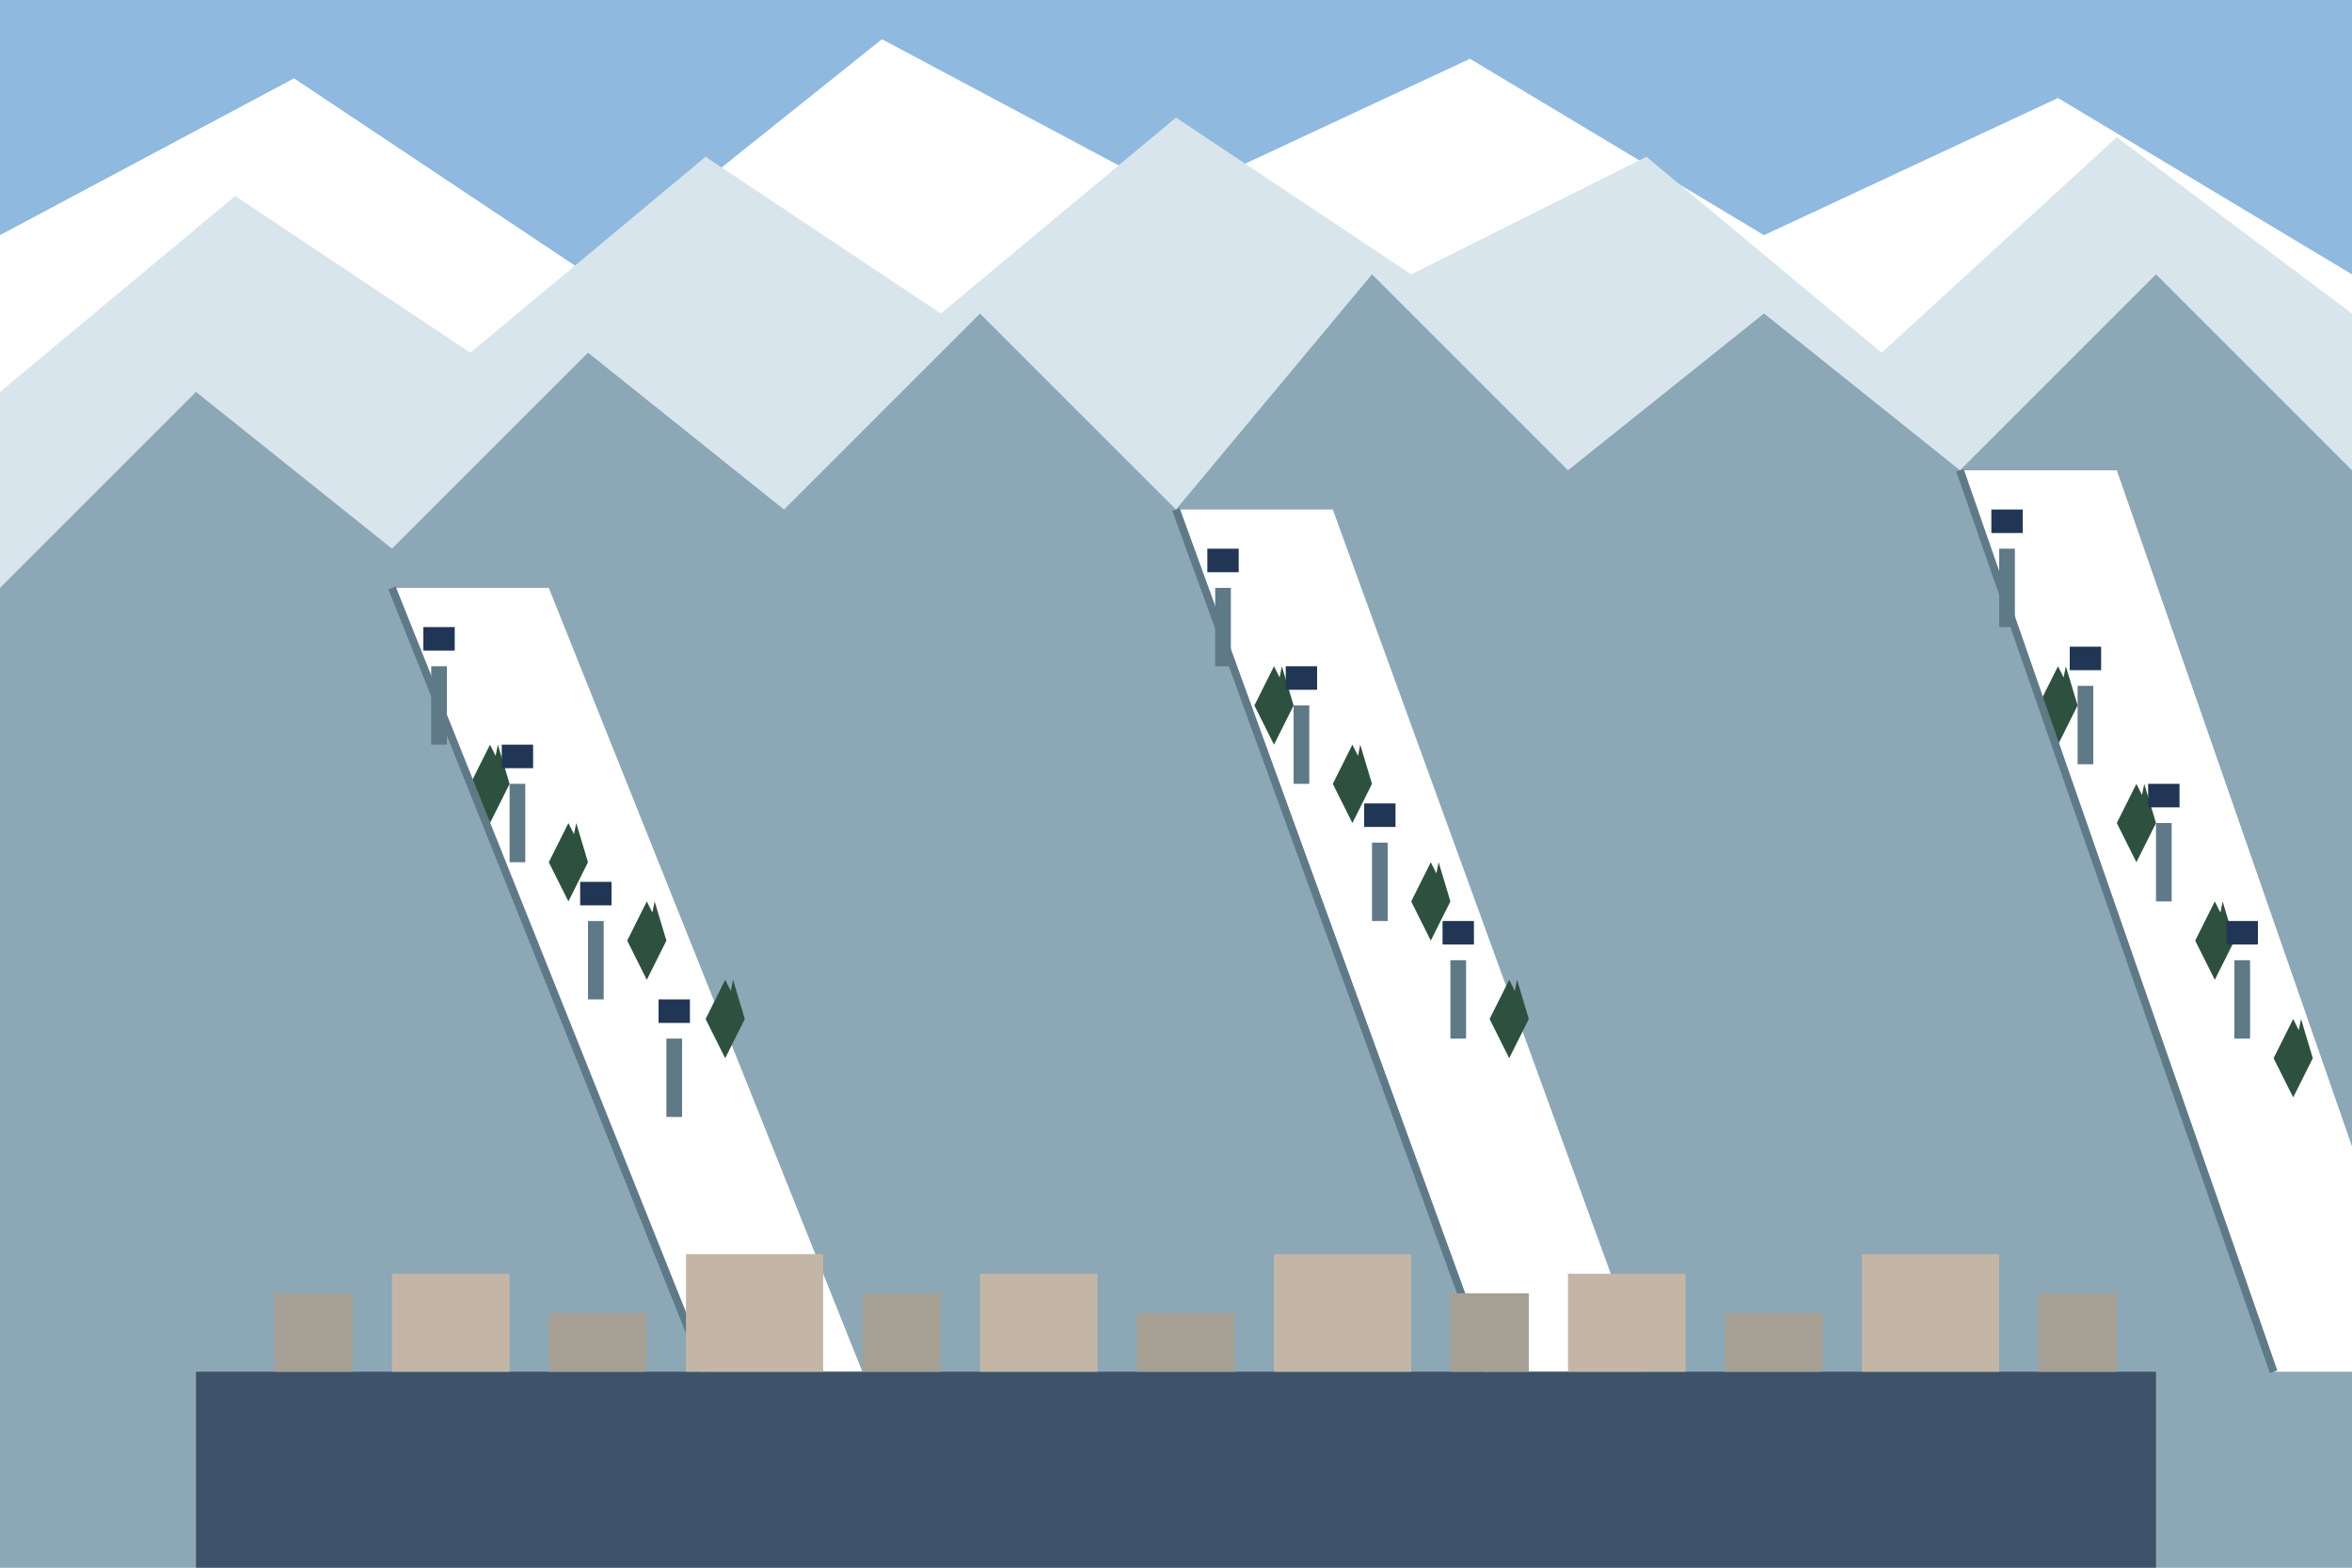 <svg width="600" height="400" viewBox="0 0 600 400" fill="none" xmlns="http://www.w3.org/2000/svg">
  <!-- Sky -->
  <rect width="600" height="400" fill="#8FB9DE"/>
  
  <!-- Mountains back -->
  <path d="M0 60L75 20L150 70L225 10L300 50L375 15L450 60L525 25L600 70L600 400L0 400L0 60Z" fill="#FFFFFF"/>
  
  <!-- Mountains middle -->
  <path d="M0 100L60 50L120 90L180 40L240 80L300 30L360 70L420 40L480 90L540 35L600 80L600 400L0 400L0 100Z" fill="#D9E5EC"/>
  
  <!-- Mountains front -->
  <path d="M0 150L50 100L100 140L150 90L200 130L250 80L300 130L350 70L400 120L450 80L500 120L550 70L600 120L600 400L0 400L0 150Z" fill="#8CA7B6"/>
  
  <!-- Ski slopes -->
  <path d="M100 150L180 350L220 350L140 150L100 150Z" fill="#FFFFFF"/>
  <path d="M300 130L380 350L420 350L340 130L300 130Z" fill="#FFFFFF"/>
  <path d="M500 120L580 350L620 350L540 120L500 120Z" fill="#FFFFFF"/>
  
  <!-- Trees on slopes -->
  <path d="M120 200L125 190L130 200L125 200L127 190L130 200L125 210L120 200Z" fill="#2E503F"/>
  <path d="M140 220L145 210L150 220L145 220L147 210L150 220L145 230L140 220Z" fill="#2E503F"/>
  <path d="M160 240L165 230L170 240L165 240L167 230L170 240L165 250L160 240Z" fill="#2E503F"/>
  <path d="M180 260L185 250L190 260L185 260L187 250L190 260L185 270L180 260Z" fill="#2E503F"/>
  
  <path d="M320 180L325 170L330 180L325 180L327 170L330 180L325 190L320 180Z" fill="#2E503F"/>
  <path d="M340 200L345 190L350 200L345 200L347 190L350 200L345 210L340 200Z" fill="#2E503F"/>
  <path d="M360 230L365 220L370 230L365 230L367 220L370 230L365 240L360 230Z" fill="#2E503F"/>
  <path d="M380 260L385 250L390 260L385 260L387 250L390 260L385 270L380 260Z" fill="#2E503F"/>
  
  <path d="M520 180L525 170L530 180L525 180L527 170L530 180L525 190L520 180Z" fill="#2E503F"/>
  <path d="M540 210L545 200L550 210L545 210L547 200L550 210L545 220L540 210Z" fill="#2E503F"/>
  <path d="M560 240L565 230L570 240L565 240L567 230L570 240L565 250L560 240Z" fill="#2E503F"/>
  <path d="M580 270L585 260L590 270L585 270L587 260L590 270L585 280L580 270Z" fill="#2E503F"/>
  
  <!-- Village -->
  <rect x="50" y="350" width="500" height="50" fill="#3E5369"/>
  
  <!-- Ski lifts -->
  <line x1="100" y1="150" x2="180" y2="350" stroke="#5F7987" stroke-width="2"/>
  <line x1="300" y1="130" x2="380" y2="350" stroke="#5F7987" stroke-width="2"/>
  <line x1="500" y1="120" x2="580" y2="350" stroke="#5F7987" stroke-width="2"/>
  
  <!-- Lift poles -->
  <rect x="110" y="170" width="4" height="20" fill="#5F7987"/>
  <rect x="130" y="200" width="4" height="20" fill="#5F7987"/>
  <rect x="150" y="235" width="4" height="20" fill="#5F7987"/>
  <rect x="170" y="265" width="4" height="20" fill="#5F7987"/>
  
  <rect x="310" y="150" width="4" height="20" fill="#5F7987"/>
  <rect x="330" y="180" width="4" height="20" fill="#5F7987"/>
  <rect x="350" y="215" width="4" height="20" fill="#5F7987"/>
  <rect x="370" y="245" width="4" height="20" fill="#5F7987"/>
  
  <rect x="510" y="140" width="4" height="20" fill="#5F7987"/>
  <rect x="530" y="175" width="4" height="20" fill="#5F7987"/>
  <rect x="550" y="210" width="4" height="20" fill="#5F7987"/>
  <rect x="570" y="245" width="4" height="20" fill="#5F7987"/>
  
  <!-- Lift cars -->
  <rect x="108" y="160" width="8" height="6" fill="#213654"/>
  <rect x="128" y="190" width="8" height="6" fill="#213654"/>
  <rect x="148" y="225" width="8" height="6" fill="#213654"/>
  <rect x="168" y="255" width="8" height="6" fill="#213654"/>
  
  <rect x="308" y="140" width="8" height="6" fill="#213654"/>
  <rect x="328" y="170" width="8" height="6" fill="#213654"/>
  <rect x="348" y="205" width="8" height="6" fill="#213654"/>
  <rect x="368" y="235" width="8" height="6" fill="#213654"/>
  
  <rect x="508" y="130" width="8" height="6" fill="#213654"/>
  <rect x="528" y="165" width="8" height="6" fill="#213654"/>
  <rect x="548" y="200" width="8" height="6" fill="#213654"/>
  <rect x="568" y="235" width="8" height="6" fill="#213654"/>
  
  <!-- Village buildings -->
  <rect x="70" y="330" width="20" height="20" fill="#A69F94"/>
  <rect x="100" y="325" width="30" height="25" fill="#C4B6A6"/>
  <rect x="140" y="335" width="25" height="15" fill="#A69F94"/>
  <rect x="175" y="320" width="35" height="30" fill="#C4B6A6"/>
  <rect x="220" y="330" width="20" height="20" fill="#A69F94"/>
  <rect x="250" y="325" width="30" height="25" fill="#C4B6A6"/>
  <rect x="290" y="335" width="25" height="15" fill="#A69F94"/>
  <rect x="325" y="320" width="35" height="30" fill="#C4B6A6"/>
  <rect x="370" y="330" width="20" height="20" fill="#A69F94"/>
  <rect x="400" y="325" width="30" height="25" fill="#C4B6A6"/>
  <rect x="440" y="335" width="25" height="15" fill="#A69F94"/>
  <rect x="475" y="320" width="35" height="30" fill="#C4B6A6"/>
  <rect x="520" y="330" width="20" height="20" fill="#A69F94"/>
</svg>
